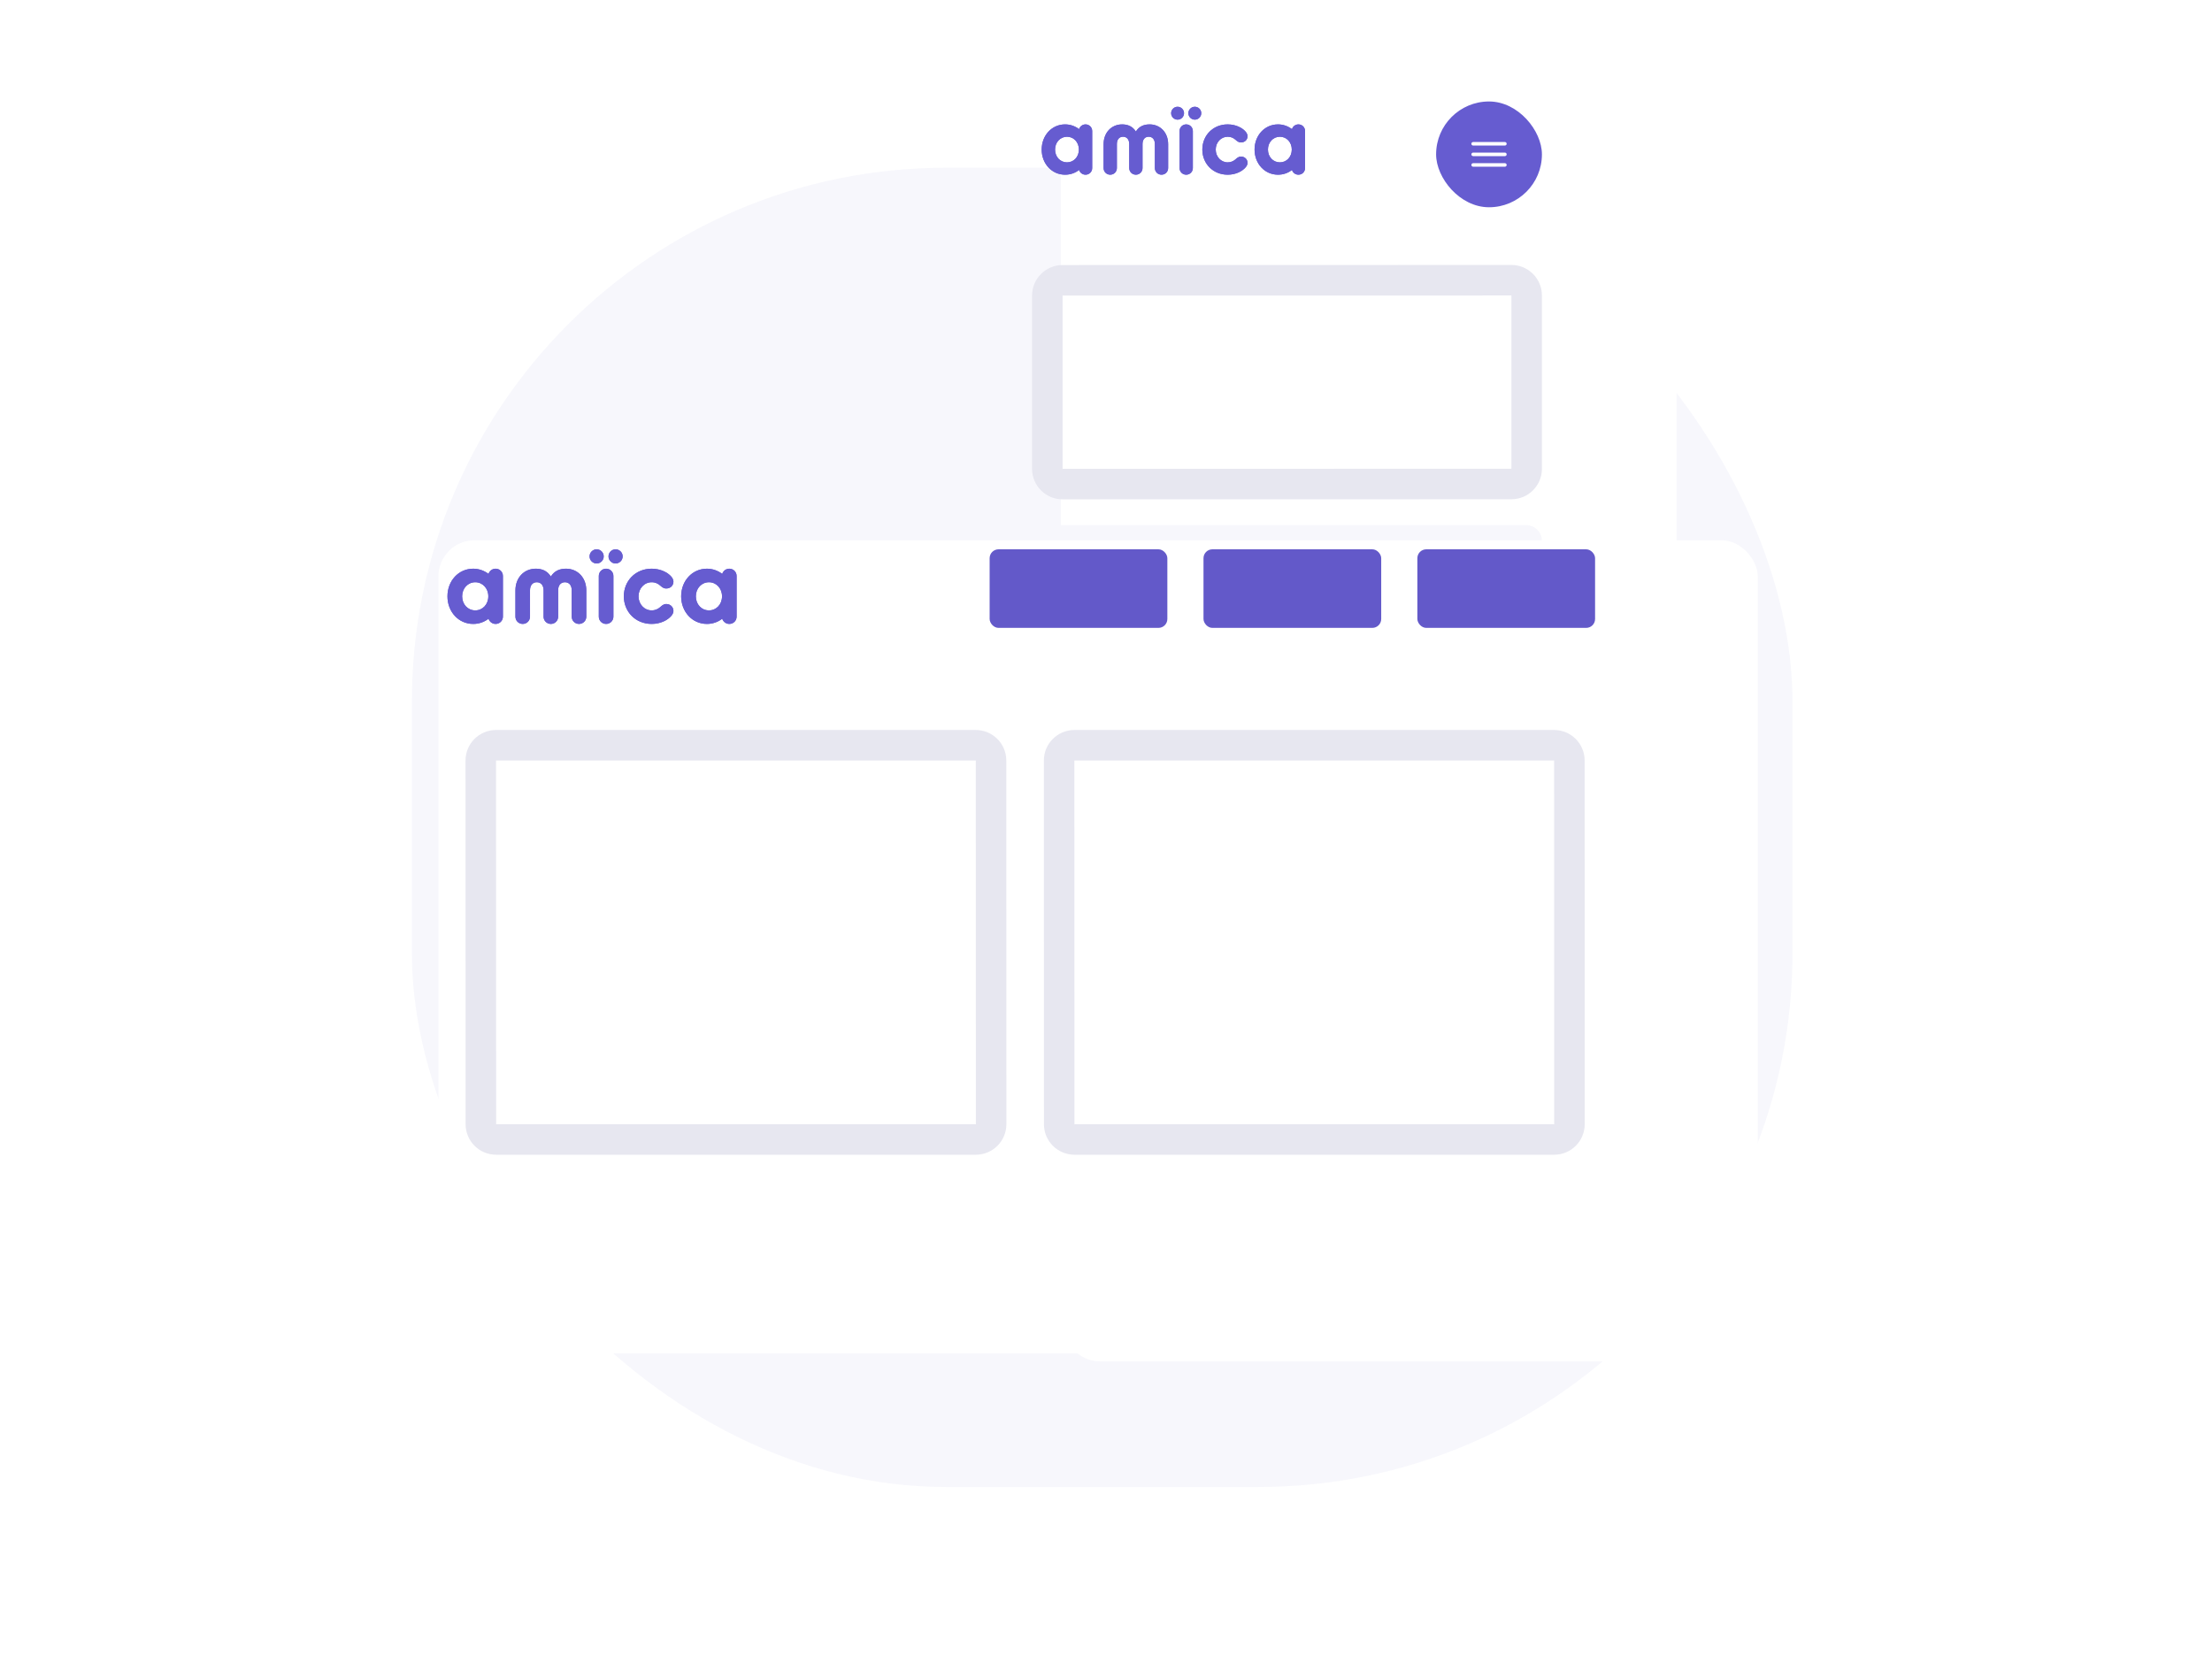 <svg width="290" height="217" viewBox="0 0 290 217" fill="none" xmlns="http://www.w3.org/2000/svg">
<g clip-path="url(#clip0_3962_8107)">
<rect x="54" y="22" width="181" height="173" rx="70" fill="#F7F7FC"/>
<g filter="url(#filter0_d_3962_8107)">
<rect x="129" y="7" width="80.719" height="161.438" rx="5.045" fill="white"/>
</g>
<path d="M200.09 68.867C201.229 68.867 202.151 69.79 202.151 70.928L202.151 97.531C202.151 98.67 201.229 99.593 200.09 99.593L137.367 99.597C136.229 99.597 135.306 98.675 135.306 97.536L135.306 70.933C135.306 69.795 136.229 68.872 137.367 68.872L200.09 68.867Z" fill="#F7F7FC"/>
<path fill-rule="evenodd" clip-rule="evenodd" d="M139.891 21.292C139.007 21.292 138.323 20.583 138.323 19.612C138.323 18.653 139.007 17.931 139.891 17.931C140.763 17.931 141.447 18.653 141.447 19.612C141.447 20.583 140.763 21.292 139.891 21.292ZM142.319 16.312C141.921 16.312 141.585 16.574 141.472 16.935C140.962 16.549 140.327 16.312 139.642 16.312C137.887 16.312 136.567 17.769 136.567 19.612C136.567 21.454 137.887 22.911 139.642 22.911C140.327 22.911 140.962 22.686 141.472 22.288C141.585 22.649 141.921 22.911 142.319 22.911C142.804 22.911 143.19 22.525 143.19 22.039V17.184C143.19 16.698 142.804 16.312 142.319 16.312Z" fill="#665CD0"/>
<path fill-rule="evenodd" clip-rule="evenodd" d="M139.891 21.292C139.007 21.292 138.323 20.583 138.323 19.612C138.323 18.653 139.007 17.931 139.891 17.931C140.763 17.931 141.447 18.653 141.447 19.612C141.447 20.583 140.763 21.292 139.891 21.292ZM142.319 16.312C141.921 16.312 141.585 16.574 141.472 16.935C140.962 16.549 140.327 16.312 139.642 16.312C137.887 16.312 136.567 17.769 136.567 19.612C136.567 21.454 137.887 22.911 139.642 22.911C140.327 22.911 140.962 22.686 141.472 22.288C141.585 22.649 141.921 22.911 142.319 22.911C142.804 22.911 143.19 22.525 143.19 22.039V17.184C143.19 16.698 142.804 16.312 142.319 16.312Z" fill="#665CD0"/>
<path fill-rule="evenodd" clip-rule="evenodd" d="M144.684 18.915C144.684 17.346 145.754 16.312 147.111 16.312C147.833 16.312 148.468 16.549 148.916 17.246C149.352 16.549 149.999 16.312 150.721 16.312C152.078 16.312 153.149 17.346 153.149 18.915V22.039C153.149 22.525 152.763 22.911 152.278 22.911C151.792 22.911 151.406 22.525 151.406 22.039V18.89C151.406 18.242 151.045 17.931 150.597 17.931C150.149 17.931 149.788 18.242 149.788 18.89V22.039C149.788 22.525 149.402 22.911 148.916 22.911C148.431 22.911 148.045 22.525 148.045 22.039V18.89C148.045 18.242 147.684 17.931 147.236 17.931C146.788 17.931 146.426 18.242 146.426 18.89V22.039C146.426 22.525 146.04 22.911 145.555 22.911C145.069 22.911 144.684 22.525 144.684 22.039V18.915Z" fill="#665CD0"/>
<path fill-rule="evenodd" clip-rule="evenodd" d="M144.684 18.915C144.684 17.346 145.754 16.312 147.111 16.312C147.833 16.312 148.468 16.549 148.916 17.246C149.352 16.549 149.999 16.312 150.721 16.312C152.078 16.312 153.149 17.346 153.149 18.915V22.039C153.149 22.525 152.763 22.911 152.278 22.911C151.792 22.911 151.406 22.525 151.406 22.039V18.89C151.406 18.242 151.045 17.931 150.597 17.931C150.149 17.931 149.788 18.242 149.788 18.89V22.039C149.788 22.525 149.402 22.911 148.916 22.911C148.431 22.911 148.045 22.525 148.045 22.039V18.89C148.045 18.242 147.684 17.931 147.236 17.931C146.788 17.931 146.426 18.242 146.426 18.89V22.039C146.426 22.525 146.04 22.911 145.555 22.911C145.069 22.911 144.684 22.525 144.684 22.039V18.915Z" fill="#665CD0"/>
<path fill-rule="evenodd" clip-rule="evenodd" d="M157.63 19.612C157.63 17.769 159.025 16.312 160.954 16.312C162 16.312 162.884 16.761 163.307 17.271C163.469 17.458 163.556 17.682 163.556 17.856C163.556 18.342 163.183 18.678 162.697 18.678C162.349 18.678 162.174 18.491 161.95 18.304C161.726 18.118 161.427 17.931 160.954 17.931C160.07 17.931 159.386 18.678 159.386 19.612C159.386 20.545 160.07 21.292 160.954 21.292C161.39 21.292 161.714 21.118 161.938 20.931C162.162 20.744 162.349 20.533 162.697 20.533C163.183 20.533 163.556 20.881 163.556 21.367C163.556 21.541 163.469 21.753 163.307 21.94C162.884 22.45 162.025 22.911 160.954 22.911C159.025 22.911 157.63 21.454 157.63 19.612Z" fill="#665CD0"/>
<path fill-rule="evenodd" clip-rule="evenodd" d="M157.63 19.612C157.63 17.769 159.025 16.312 160.954 16.312C162 16.312 162.884 16.761 163.307 17.271C163.469 17.458 163.556 17.682 163.556 17.856C163.556 18.342 163.183 18.678 162.697 18.678C162.349 18.678 162.174 18.491 161.95 18.304C161.726 18.118 161.427 17.931 160.954 17.931C160.07 17.931 159.386 18.678 159.386 19.612C159.386 20.545 160.07 21.292 160.954 21.292C161.39 21.292 161.714 21.118 161.938 20.931C162.162 20.744 162.349 20.533 162.697 20.533C163.183 20.533 163.556 20.881 163.556 21.367C163.556 21.541 163.469 21.753 163.307 21.94C162.884 22.45 162.025 22.911 160.954 22.911C159.025 22.911 157.63 21.454 157.63 19.612Z" fill="#665CD0"/>
<path fill-rule="evenodd" clip-rule="evenodd" d="M154.643 17.184C154.643 16.698 155.029 16.312 155.514 16.312C155.999 16.312 156.385 16.698 156.385 17.184V22.039C156.385 22.525 155.999 22.911 155.514 22.911C155.029 22.911 154.643 22.525 154.643 22.039V17.184Z" fill="#665CD0"/>
<path fill-rule="evenodd" clip-rule="evenodd" d="M154.643 17.184C154.643 16.698 155.029 16.312 155.514 16.312C155.999 16.312 156.385 16.698 156.385 17.184V22.039C156.385 22.525 155.999 22.911 155.514 22.911C155.029 22.911 154.643 22.525 154.643 22.039V17.184Z" fill="#665CD0"/>
<path fill-rule="evenodd" clip-rule="evenodd" d="M153.539 14.845C153.539 14.38 153.919 14 154.385 14C154.85 14 155.23 14.38 155.23 14.845C155.23 15.31 154.85 15.691 154.385 15.691C153.919 15.691 153.539 15.31 153.539 14.845Z" fill="#665CD0"/>
<path fill-rule="evenodd" clip-rule="evenodd" d="M153.539 14.845C153.539 14.38 153.919 14 154.385 14C154.85 14 155.23 14.38 155.23 14.845C155.23 15.31 154.85 15.691 154.385 15.691C153.919 15.691 153.539 15.31 153.539 14.845Z" fill="#665CD0"/>
<path fill-rule="evenodd" clip-rule="evenodd" d="M155.799 14.845C155.799 14.38 156.18 14 156.645 14C157.11 14 157.49 14.38 157.49 14.845C157.49 15.31 157.11 15.691 156.645 15.691C156.18 15.691 155.799 15.31 155.799 14.845Z" fill="#665CD0"/>
<path fill-rule="evenodd" clip-rule="evenodd" d="M155.799 14.845C155.799 14.38 156.18 14 156.645 14C157.11 14 157.49 14.38 157.49 14.845C157.49 15.31 157.11 15.691 156.645 15.691C156.18 15.691 155.799 15.31 155.799 14.845Z" fill="#665CD0"/>
<path fill-rule="evenodd" clip-rule="evenodd" d="M167.801 21.292C166.917 21.292 166.232 20.583 166.232 19.612C166.232 18.653 166.917 17.931 167.801 17.931C168.672 17.931 169.357 18.653 169.357 19.612C169.357 20.583 168.672 21.292 167.801 21.292ZM170.229 16.312C169.83 16.312 169.494 16.574 169.382 16.935C168.872 16.549 168.237 16.312 167.552 16.312C165.797 16.312 164.477 17.769 164.477 19.612C164.477 21.454 165.797 22.911 167.552 22.911C168.237 22.911 168.872 22.686 169.382 22.288C169.494 22.649 169.83 22.911 170.229 22.911C170.714 22.911 171.1 22.525 171.1 22.039V17.184C171.1 16.698 170.714 16.312 170.229 16.312Z" fill="#665CD0"/>
<path fill-rule="evenodd" clip-rule="evenodd" d="M167.801 21.292C166.917 21.292 166.232 20.583 166.232 19.612C166.232 18.653 166.917 17.931 167.801 17.931C168.672 17.931 169.357 18.653 169.357 19.612C169.357 20.583 168.672 21.292 167.801 21.292ZM170.229 16.312C169.83 16.312 169.494 16.574 169.382 16.935C168.872 16.549 168.237 16.312 167.552 16.312C165.797 16.312 164.477 17.769 164.477 19.612C164.477 21.454 165.797 22.911 167.552 22.911C168.237 22.911 168.872 22.686 169.382 22.288C169.494 22.649 169.83 22.911 170.229 22.911C170.714 22.911 171.1 22.525 171.1 22.039V17.184C171.1 16.698 170.714 16.312 170.229 16.312Z" fill="#665CD0"/>
<rect x="188.278" y="13.307" width="13.873" height="13.873" rx="6.937" fill="#665CD0"/>
<path fill-rule="evenodd" clip-rule="evenodd" d="M192.902 20.243C192.902 20.115 193.006 20.012 193.134 20.012H197.296C197.423 20.012 197.527 20.115 197.527 20.243C197.527 20.371 197.423 20.474 197.296 20.474H193.134C193.006 20.474 192.902 20.371 192.902 20.243Z" fill="white"/>
<path fill-rule="evenodd" clip-rule="evenodd" d="M192.902 18.856C192.902 18.729 193.006 18.625 193.134 18.625H197.296C197.423 18.625 197.527 18.729 197.527 18.856C197.527 18.984 197.423 19.087 197.296 19.087H193.134C193.006 19.087 192.902 18.984 192.902 18.856Z" fill="white"/>
<path fill-rule="evenodd" clip-rule="evenodd" d="M192.902 21.632C192.902 21.504 193.006 21.4 193.134 21.4H197.296C197.423 21.4 197.527 21.504 197.527 21.632C197.527 21.759 197.423 21.863 197.296 21.863H193.134C193.006 21.863 192.902 21.759 192.902 21.632Z" fill="white"/>
<path d="M200.151 38.746L200.151 61.472C200.151 62.576 199.256 63.472 198.151 63.472L139.306 63.483C138.202 63.483 137.306 62.588 137.306 61.483L137.306 38.758C137.306 37.653 138.202 36.758 139.306 36.758L198.151 36.747C199.256 36.747 200.151 37.642 200.151 38.746Z" stroke="#E7E7F0" stroke-width="4"/>
<g filter="url(#filter1_d_3962_8107)">
<rect x="48" y="61.375" width="172.968" height="106.624" rx="4.739" fill="white"/>
</g>
<path fill-rule="evenodd" clip-rule="evenodd" d="M62.312 80.045C61.341 80.045 60.59 79.266 60.59 78.2C60.59 77.148 61.341 76.355 62.312 76.355C63.268 76.355 64.02 77.148 64.02 78.2C64.02 79.266 63.268 80.045 62.312 80.045ZM64.977 74.578C64.54 74.578 64.171 74.865 64.047 75.261C63.487 74.838 62.79 74.578 62.038 74.578C60.111 74.578 58.663 76.177 58.663 78.2C58.663 80.223 60.111 81.822 62.038 81.822C62.79 81.822 63.487 81.576 64.047 81.138C64.171 81.535 64.54 81.822 64.977 81.822C65.51 81.822 65.934 81.398 65.934 80.865V75.535C65.934 75.002 65.51 74.578 64.977 74.578Z" fill="#665CD0"/>
<path fill-rule="evenodd" clip-rule="evenodd" d="M62.312 80.045C61.341 80.045 60.59 79.266 60.59 78.2C60.59 77.148 61.341 76.355 62.312 76.355C63.268 76.355 64.02 77.148 64.02 78.2C64.02 79.266 63.268 80.045 62.312 80.045ZM64.977 74.578C64.54 74.578 64.171 74.865 64.047 75.261C63.487 74.838 62.79 74.578 62.038 74.578C60.111 74.578 58.663 76.177 58.663 78.2C58.663 80.223 60.111 81.822 62.038 81.822C62.79 81.822 63.487 81.576 64.047 81.138C64.171 81.535 64.54 81.822 64.977 81.822C65.51 81.822 65.934 81.398 65.934 80.865V75.535C65.934 75.002 65.51 74.578 64.977 74.578Z" fill="#665CD0"/>
<path fill-rule="evenodd" clip-rule="evenodd" d="M67.573 77.435C67.573 75.713 68.748 74.578 70.238 74.578C71.031 74.578 71.728 74.838 72.22 75.603C72.698 74.838 73.409 74.578 74.201 74.578C75.691 74.578 76.867 75.713 76.867 77.435V80.865C76.867 81.398 76.443 81.822 75.91 81.822C75.377 81.822 74.953 81.398 74.953 80.865V77.407C74.953 76.697 74.557 76.355 74.065 76.355C73.573 76.355 73.176 76.697 73.176 77.407V80.865C73.176 81.398 72.753 81.822 72.22 81.822C71.686 81.822 71.263 81.398 71.263 80.865V77.407C71.263 76.697 70.867 76.355 70.374 76.355C69.883 76.355 69.486 76.697 69.486 77.407V80.865C69.486 81.398 69.062 81.822 68.529 81.822C67.996 81.822 67.573 81.398 67.573 80.865V77.435Z" fill="#665CD0"/>
<path fill-rule="evenodd" clip-rule="evenodd" d="M67.573 77.435C67.573 75.713 68.748 74.578 70.238 74.578C71.031 74.578 71.728 74.838 72.22 75.603C72.698 74.838 73.409 74.578 74.201 74.578C75.691 74.578 76.867 75.713 76.867 77.435V80.865C76.867 81.398 76.443 81.822 75.91 81.822C75.377 81.822 74.953 81.398 74.953 80.865V77.407C74.953 76.697 74.557 76.355 74.065 76.355C73.573 76.355 73.176 76.697 73.176 77.407V80.865C73.176 81.398 72.753 81.822 72.22 81.822C71.686 81.822 71.263 81.398 71.263 80.865V77.407C71.263 76.697 70.867 76.355 70.374 76.355C69.883 76.355 69.486 76.697 69.486 77.407V80.865C69.486 81.398 69.062 81.822 68.529 81.822C67.996 81.822 67.573 81.398 67.573 80.865V77.435Z" fill="#665CD0"/>
<path fill-rule="evenodd" clip-rule="evenodd" d="M81.786 78.2C81.786 76.177 83.316 74.578 85.435 74.578C86.583 74.578 87.553 75.07 88.018 75.63C88.195 75.836 88.291 76.082 88.291 76.273C88.291 76.806 87.881 77.175 87.348 77.175C86.966 77.175 86.774 76.97 86.528 76.765C86.282 76.56 85.954 76.355 85.435 76.355C84.465 76.355 83.713 77.175 83.713 78.2C83.713 79.225 84.465 80.045 85.435 80.045C85.913 80.045 86.268 79.854 86.514 79.649C86.76 79.444 86.966 79.211 87.348 79.211C87.881 79.211 88.291 79.594 88.291 80.127C88.291 80.318 88.195 80.551 88.018 80.756C87.553 81.316 86.61 81.822 85.435 81.822C83.316 81.822 81.786 80.223 81.786 78.2Z" fill="#665CD0"/>
<path fill-rule="evenodd" clip-rule="evenodd" d="M81.786 78.2C81.786 76.177 83.316 74.578 85.435 74.578C86.583 74.578 87.553 75.07 88.018 75.63C88.195 75.836 88.291 76.082 88.291 76.273C88.291 76.806 87.881 77.175 87.348 77.175C86.966 77.175 86.774 76.97 86.528 76.765C86.282 76.56 85.954 76.355 85.435 76.355C84.465 76.355 83.713 77.175 83.713 78.2C83.713 79.225 84.465 80.045 85.435 80.045C85.913 80.045 86.268 79.854 86.514 79.649C86.76 79.444 86.966 79.211 87.348 79.211C87.881 79.211 88.291 79.594 88.291 80.127C88.291 80.318 88.195 80.551 88.018 80.756C87.553 81.316 86.61 81.822 85.435 81.822C83.316 81.822 81.786 80.223 81.786 78.2Z" fill="#665CD0"/>
<path fill-rule="evenodd" clip-rule="evenodd" d="M78.505 75.535C78.505 75.002 78.929 74.578 79.462 74.578C79.995 74.578 80.419 75.002 80.419 75.535V80.865C80.419 81.398 79.995 81.822 79.462 81.822C78.929 81.822 78.505 81.398 78.505 80.865V75.535Z" fill="#665CD0"/>
<path fill-rule="evenodd" clip-rule="evenodd" d="M78.505 75.535C78.505 75.002 78.929 74.578 79.462 74.578C79.995 74.578 80.419 75.002 80.419 75.535V80.865C80.419 81.398 79.995 81.822 79.462 81.822C78.929 81.822 78.505 81.398 78.505 80.865V75.535Z" fill="#665CD0"/>
<path fill-rule="evenodd" clip-rule="evenodd" d="M77.294 72.965C77.294 72.455 77.712 72.037 78.222 72.037C78.733 72.037 79.15 72.455 79.15 72.965C79.15 73.476 78.733 73.894 78.222 73.894C77.712 73.894 77.294 73.476 77.294 72.965Z" fill="#665CD0"/>
<path fill-rule="evenodd" clip-rule="evenodd" d="M77.294 72.965C77.294 72.455 77.712 72.037 78.222 72.037C78.733 72.037 79.15 72.455 79.15 72.965C79.15 73.476 78.733 73.894 78.222 73.894C77.712 73.894 77.294 73.476 77.294 72.965Z" fill="#665CD0"/>
<path fill-rule="evenodd" clip-rule="evenodd" d="M79.777 72.965C79.777 72.455 80.195 72.037 80.705 72.037C81.216 72.037 81.633 72.455 81.633 72.965C81.633 73.476 81.216 73.894 80.705 73.894C80.195 73.894 79.777 73.476 79.777 72.965Z" fill="#665CD0"/>
<path fill-rule="evenodd" clip-rule="evenodd" d="M79.777 72.965C79.777 72.455 80.195 72.037 80.705 72.037C81.216 72.037 81.633 72.455 81.633 72.965C81.633 73.476 81.216 73.894 80.705 73.894C80.195 73.894 79.777 73.476 79.777 72.965Z" fill="#665CD0"/>
<path fill-rule="evenodd" clip-rule="evenodd" d="M92.951 80.045C91.981 80.045 91.229 79.266 91.229 78.2C91.229 77.148 91.981 76.355 92.951 76.355C93.908 76.355 94.66 77.148 94.66 78.2C94.66 79.266 93.908 80.045 92.951 80.045ZM95.617 74.578C95.179 74.578 94.81 74.865 94.687 75.261C94.127 74.838 93.43 74.578 92.678 74.578C90.751 74.578 89.302 76.177 89.302 78.2C89.302 80.223 90.751 81.822 92.678 81.822C93.43 81.822 94.127 81.576 94.687 81.138C94.81 81.535 95.179 81.822 95.617 81.822C96.15 81.822 96.573 81.398 96.573 80.865V75.535C96.573 75.002 96.15 74.578 95.617 74.578Z" fill="#665CD0"/>
<path fill-rule="evenodd" clip-rule="evenodd" d="M92.951 80.045C91.981 80.045 91.229 79.266 91.229 78.2C91.229 77.148 91.981 76.355 92.951 76.355C93.908 76.355 94.66 77.148 94.66 78.2C94.66 79.266 93.908 80.045 92.951 80.045ZM95.617 74.578C95.179 74.578 94.81 74.865 94.687 75.261C94.127 74.838 93.43 74.578 92.678 74.578C90.751 74.578 89.302 76.177 89.302 78.2C89.302 80.223 90.751 81.822 92.678 81.822C93.43 81.822 94.127 81.576 94.687 81.138C94.81 81.535 95.179 81.822 95.617 81.822C96.15 81.822 96.573 81.398 96.573 80.865V75.535C96.573 75.002 96.15 74.578 95.617 74.578Z" fill="#665CD0"/>
<g style="mix-blend-mode:multiply">
<rect width="23.299" height="10.303" rx="1.166" transform="matrix(1 0 0 1 129.744 72.037)" fill="#6359C9"/>
</g>
<g style="mix-blend-mode:multiply">
<rect width="23.299" height="10.303" rx="1.166" transform="matrix(1 0 0 1 157.782 72.037)" fill="#6359C9"/>
</g>
<g style="mix-blend-mode:multiply">
<rect width="23.299" height="10.303" rx="1.166" transform="matrix(1 0 0 1 185.821 72.037)" fill="#6359C9"/>
</g>
<path d="M65.032 97.732H127.929C129.033 97.732 129.929 98.628 129.929 99.732L129.939 147.43C129.939 148.535 129.044 149.43 127.939 149.43H65.043C63.938 149.43 63.043 148.535 63.042 147.43L63.033 99.732C63.032 98.628 63.928 97.732 65.032 97.732Z" stroke="#E7E7F0" stroke-width="4"/>
<path d="M140.854 97.732H203.75C204.855 97.732 205.751 98.628 205.751 99.732L205.761 147.43C205.761 148.535 204.866 149.43 203.761 149.43H140.865C139.76 149.43 138.864 148.535 138.864 147.43L138.854 99.732C138.854 98.628 139.749 97.732 140.854 97.732Z" stroke="#E7E7F0" stroke-width="4"/>
</g>
<defs>
<filter id="filter0_d_3962_8107" x="108.82" y="-13.18" width="141.258" height="221.977" filterUnits="userSpaceOnUse" color-interpolation-filters="sRGB">
<feFlood flood-opacity="0" result="BackgroundImageFix"/>
<feColorMatrix in="SourceAlpha" type="matrix" values="0 0 0 0 0 0 0 0 0 0 0 0 0 0 0 0 0 0 127 0" result="hardAlpha"/>
<feOffset dx="10.09" dy="10.09"/>
<feGaussianBlur stdDeviation="15.135"/>
<feComposite in2="hardAlpha" operator="out"/>
<feColorMatrix type="matrix" values="0 0 0 0 0.118 0 0 0 0 0.102 0 0 0 0 0.306 0 0 0 0.16 0"/>
<feBlend mode="normal" in2="BackgroundImageFix" result="effect1_dropShadow_3962_8107"/>
<feBlend mode="normal" in="SourceGraphic" in2="effect1_dropShadow_3962_8107" result="shape"/>
</filter>
<filter id="filter1_d_3962_8107" x="29.045" y="42.42" width="229.835" height="163.491" filterUnits="userSpaceOnUse" color-interpolation-filters="sRGB">
<feFlood flood-opacity="0" result="BackgroundImageFix"/>
<feColorMatrix in="SourceAlpha" type="matrix" values="0 0 0 0 0 0 0 0 0 0 0 0 0 0 0 0 0 0 127 0" result="hardAlpha"/>
<feOffset dx="9.478" dy="9.478"/>
<feGaussianBlur stdDeviation="14.217"/>
<feComposite in2="hardAlpha" operator="out"/>
<feColorMatrix type="matrix" values="0 0 0 0 0.118 0 0 0 0 0.102 0 0 0 0 0.306 0 0 0 0.16 0"/>
<feBlend mode="normal" in2="BackgroundImageFix" result="effect1_dropShadow_3962_8107"/>
<feBlend mode="normal" in="SourceGraphic" in2="effect1_dropShadow_3962_8107" result="shape"/>
</filter>
<clipPath id="clip0_3962_8107">
<rect width="290" height="217" fill="white"/>
</clipPath>
</defs>
</svg>
